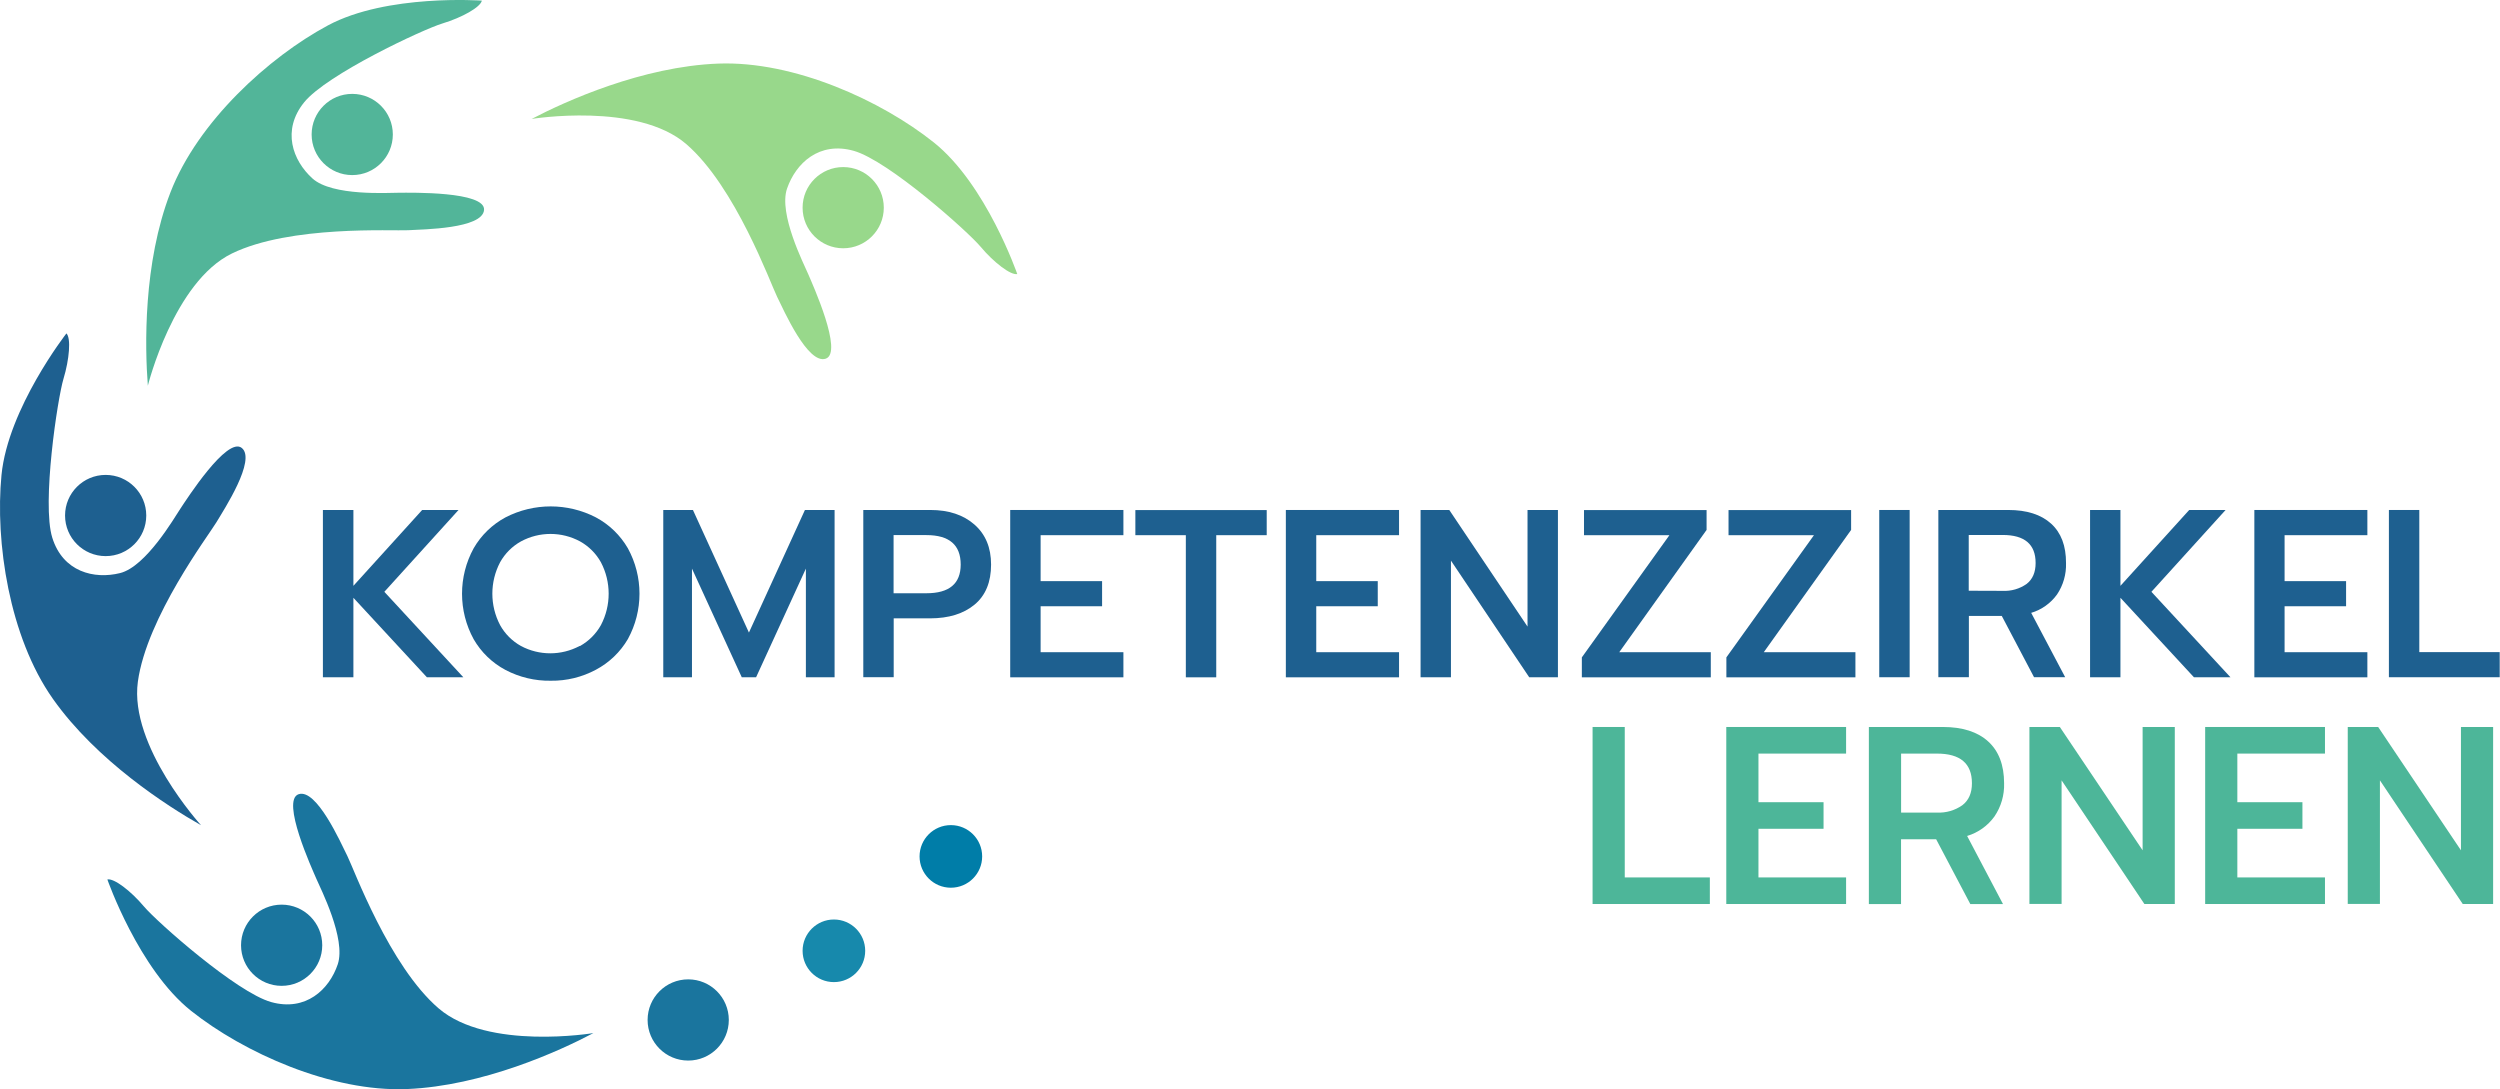 <?xml version="1.0" encoding="UTF-8" standalone="no"?><!DOCTYPE svg PUBLIC "-//W3C//DTD SVG 1.1//EN" "http://www.w3.org/Graphics/SVG/1.1/DTD/svg11.dtd"><svg width="100%" height="100%" viewBox="0 0 3484 1518" version="1.1" xmlns="http://www.w3.org/2000/svg" xmlns:xlink="http://www.w3.org/1999/xlink" xml:space="preserve" xmlns:serif="http://www.serif.com/" style="fill-rule:evenodd;clip-rule:evenodd;stroke-linejoin:round;stroke-miterlimit:2;"><path d="M450,710.708l42.5,0l0,105.709l95.833,-105.709l50.667,0l-103.375,114.042l110.042,119.042l-50.792,-0l-102.375,-110.709l0,110.709l-42.5,-0l0,-233.084Z" style="fill:#1e6090;fill-rule:nonzero;"/><path d="M704.417,933.625c-18.507,-9.829 -33.874,-24.676 -44.334,-42.833c-21.589,-39.431 -21.589,-87.278 0,-126.709c10.488,-18.188 25.843,-33.096 44.334,-43.041c39.492,-20.429 86.549,-20.429 126.041,-0c18.568,9.914 33.998,24.825 44.542,43.041c21.591,39.371 21.591,87.171 0,126.542c-10.595,18.093 -26.02,32.883 -44.542,42.708c-19.316,10.364 -40.956,15.641 -62.875,15.334c-21.983,0.368 -43.709,-4.806 -63.166,-15.042Zm103.875,-33.333c12.237,-6.83 22.337,-16.93 29.166,-29.167c14.361,-27.371 14.361,-60.129 0,-87.5c-6.818,-12.245 -16.921,-22.348 -29.166,-29.167c-25.633,-13.817 -56.576,-13.817 -82.209,0c-12.256,6.805 -22.362,16.911 -29.166,29.167c-14.361,27.371 -14.361,60.129 -0,87.5c6.804,12.256 16.91,22.362 29.166,29.167c25.467,13.543 56.075,13.543 81.542,-0l0.667,-0Z" style="fill:#1e6090;fill-rule:nonzero;"/><path d="M924.333,710.708l41.334,0l78.041,170.834l78.042,-170.834l41.333,0l0,233.084l-40,-0l0,-151.375l-69.375,151.375l-20,-0l-69.375,-151.375l0,151.375l-40,-0l0,-233.084Z" style="fill:#1e6090;fill-rule:nonzero;"/><path d="M1203.08,710.708l93.375,0c25.584,0 46.098,6.778 61.542,20.334c15.444,13.555 23.167,32.125 23.167,55.708c-0,24.472 -7.667,43.083 -23,55.833c-15.334,12.75 -36.014,19.139 -62.042,19.167l-50.667,0l0,82.042l-42.375,-0l0,-233.084Zm88.042,116.042c31.778,0 47.681,-13.333 47.708,-40c0,-27.333 -15.902,-41.014 -47.708,-41.042l-45.833,0l-0,81.042l45.833,0Z" style="fill:#1e6090;fill-rule:nonzero;"/><path d="M1407.83,710.708l157.75,0l0,35.125l-115.375,0l0,64.042l85.667,0l0,35l-85.667,0l0,64.042l115.375,-0l0,35l-157.75,-0l0,-233.209Z" style="fill:#1e6090;fill-rule:nonzero;"/><path d="M1652.58,745.833l-70.333,0l0,-35l183.042,0l-0,35l-70.334,0l0,198.084l-42.375,-0l0,-198.084Z" style="fill:#1e6090;fill-rule:nonzero;"/><path d="M1791.96,710.708l157.75,0l0,35.125l-115.375,0l0,64.042l85.709,0l-0,35l-85.709,0l0,64.042l115.375,-0l0,35l-157.75,-0l0,-233.209Z" style="fill:#1e6090;fill-rule:nonzero;"/><path d="M1979.71,710.708l40,0l109.042,162.5l0,-162.5l42.375,0l0,233.084l-40.042,-0l-109.041,-162.5l-0,162.5l-42.334,-0l0,-233.084Z" style="fill:#1e6090;fill-rule:nonzero;"/><path d="M2204.46,916.125l122.042,-170.292l-119.042,0l0,-35l170.834,0l-0,27.667l-121.709,170.417l127.584,-0l-0,35l-179.709,-0l0,-27.792Z" style="fill:#1e6090;fill-rule:nonzero;"/><path d="M2405.88,916.125l122.042,-170.292l-119.042,0l0,-35l170.833,0l0,27.667l-121.708,170.417l127.708,-0l0,35l-179.833,-0l0,-27.792Z" style="fill:#1e6090;fill-rule:nonzero;"/><rect x="2618.92" y="710.708" width="42.375" height="233.083" style="fill:#1e6090;fill-rule:nonzero;"/><path d="M2701.29,710.708l97.375,0c25.805,0 45.708,6.334 59.708,19c14,12.667 20.944,31.014 20.833,55.042c0.506,15.503 -3.868,30.78 -12.5,43.667c-8.846,12.3 -21.524,21.328 -36.041,25.666l47.375,89.709l-43.375,-0l-45,-85.459l-45.834,0l0,85.375l-42.541,0l-0,-233Zm89.708,112.709c11.875,0.577 23.61,-2.826 33.333,-9.667c8.334,-6.472 12.5,-16.194 12.5,-29.167c0,-26.027 -15.277,-39.041 -45.833,-39.041l-47.375,-0l0,77.708l47.375,0.167Z" style="fill:#1e6090;fill-rule:nonzero;"/><path d="M2912.71,710.708l42.334,0l-0,105.709l95.833,-105.709l50.708,0l-103.375,114.042l110.125,119.042l-50.916,-0l-102.375,-110.709l-0,110.709l-42.334,-0l0,-233.084Z" style="fill:#1e6090;fill-rule:nonzero;"/><path d="M3141.67,710.708l157.5,0l-0,35.125l-115.375,0l-0,64.042l85.708,0l0,35l-85.708,0l-0,64.042l115.375,-0l-0,35l-157.5,-0l-0,-233.209Z" style="fill:#1e6090;fill-rule:nonzero;"/><path d="M3329.17,710.708l42.375,0l-0,198.084l112.041,-0l0,35l-154.416,-0l-0,-233.084Z" style="fill:#1e6090;fill-rule:nonzero;"/><path d="M92.583,464.625c0,0 -81.458,104.458 -90.5,197.417c-9.041,92.958 10.709,225.458 71.584,311.791c60.875,86.334 159.666,149.709 206.458,176.167c0,0 -100.333,-110.25 -88,-200c12.333,-89.75 98.708,-204.167 109.417,-222.083c10.708,-17.917 55.916,-87.209 35.375,-103.667c-20.542,-16.458 -77.334,72.333 -85.584,84.708c-8.25,12.375 -47.708,80.584 -83.916,89.667c-36.209,9.083 -79.792,-1.667 -94.584,-49.375c-14.791,-47.708 7.417,-194.125 15.625,-221.292c8.209,-27.166 10.709,-56.75 4.125,-63.333Z" style="fill:#1e6090;fill-rule:nonzero;"/><circle cx="147.25" cy="718.417" r="56.583" style="fill:#1e6090;"/><path d="M149.625,1225.62c0,0 43.625,125 116.667,183.083c73.041,58.084 195.166,113.292 300.75,109c105.583,-4.291 212.5,-52.875 259.916,-78c0,0 -147.041,24.542 -215.708,-34.458c-68.667,-59 -117.833,-193.625 -127.25,-212.5c-9.417,-18.875 -42.917,-94.292 -67.875,-85.917c-24.958,8.375 18.875,104.167 24.75,117.834c5.875,13.666 41.667,83.791 29.833,119.125c-11.833,35.333 -44.666,66.125 -92.791,52.708c-48.125,-13.417 -159.084,-111.542 -177.417,-133.333c-18.333,-21.792 -41.75,-39.542 -50.875,-37.542Z" style="fill:#1a759e;fill-rule:nonzero;"/><circle cx="392.5" cy="1317.29" r="56.583" style="fill:#1a759e;"/><circle cx="959.083" cy="1421.42" r="56.583" style="fill:#1a759e;"/><circle cx="1162.12" cy="1325.04" r="43.625" style="fill:#1789ac;"/><circle cx="1325.12" cy="1193.5" r="43.625" style="fill:#007da8;"/><path d="M671.5,0.875c0,0 -132.125,-9.625 -214.458,34.5c-82.334,44.125 -181.417,134.167 -219.542,232.792c-38.125,98.625 -35.625,215.875 -31.458,269.333c-0,0 35.875,-144.708 117.25,-184.292c81.375,-39.583 224.5,-31.125 245.458,-32.375c20.958,-1.25 103.583,-1.958 105.833,-28.208c2.25,-26.25 -103.166,-24.042 -117.958,-24.042c-14.792,0 -93.542,5.125 -121.208,-19.916c-27.667,-25.042 -42.959,-67.25 -11.542,-106.084c31.417,-38.833 165.5,-101.666 192.792,-109.916c27.291,-8.25 53,-22.667 54.833,-31.792Z" style="fill:#52b599;fill-rule:nonzero;"/><circle cx="490.875" cy="187.417" r="56.583" style="fill:#52b599;"/><path d="M1417.67,381.917c-0,-0 -43.209,-125 -116.209,-183.334c-73,-58.333 -194.791,-113.916 -300.416,-109.958c-105.625,3.958 -212.5,52.167 -260.125,77.125c-0,0 147.125,-24.042 215.583,35.167c68.458,59.208 117.208,194 126.542,212.833c9.333,18.833 42.625,94.417 67.625,86.125c25,-8.292 -18.542,-104.167 -24.375,-117.917c-5.834,-13.75 -41.667,-83.916 -29.459,-119.208c12.209,-35.292 44.834,-66.125 92.959,-52.542c48.125,13.584 158.708,112.042 176.875,133.75c18.166,21.709 41.875,39.917 51,37.959Z" style="fill:#98d88b;fill-rule:nonzero;"/><circle cx="1175.08" cy="289.417" r="56.583" style="fill:#98d88b;"/><path d="M2219.42,1013.12l44.833,0l0,209.667l118.583,-0l0,37.041l-163.416,0l-0,-246.708Z" style="fill:#4db699;fill-rule:nonzero;"/><path d="M2405.75,1013.12l166.958,0l0,37.083l-122.125,0l0,67.75l90.709,0l-0,37.042l-90.709,0l0,67.792l122.125,-0l0,37.041l-166.958,0l0,-246.708Z" style="fill:#4db699;fill-rule:nonzero;"/><path d="M2604.46,1013.12l103.042,0c27.306,0 48.361,6.708 63.167,20.125c14.805,13.417 22.222,32.861 22.25,58.333c0.503,16.429 -4.194,32.604 -13.417,46.209c-9.351,13.031 -22.762,22.602 -38.125,27.208l50,94.917l-45.542,-0l-47.625,-90.334l-48.916,0l-0,90.334l-44.834,-0l0,-246.792Zm94.917,119.292c12.568,0.607 24.988,-2.985 35.292,-10.209c8.972,-6.833 13.444,-17.069 13.416,-30.708c0,-27.528 -16.236,-41.292 -48.708,-41.292l-50,0l0,82.209l50,-0Z" style="fill:#4db699;fill-rule:nonzero;"/><path d="M2828.21,1013.12l42.375,0l115.375,171.875l0,-171.875l44.834,0l-0,246.708l-42.334,0l-115.416,-172.333l-0,172.25l-44.834,0l0,-246.625Z" style="fill:#4db699;fill-rule:nonzero;"/><path d="M3073.12,1013.12l166.958,0l0,37.083l-122.125,0l0,67.75l90.709,0l-0,37.042l-90.709,0l0,67.792l122.125,-0l0,37.041l-166.958,0l0,-246.708Z" style="fill:#4db699;fill-rule:nonzero;"/><path d="M3271.83,1013.12l42.375,0l115.375,171.875l0,-171.875l44.834,0l-0,246.708l-42.334,0l-115.416,-172.333l-0,172.25l-44.834,0l0,-246.625Z" style="fill:#4db699;fill-rule:nonzero;"/></svg>